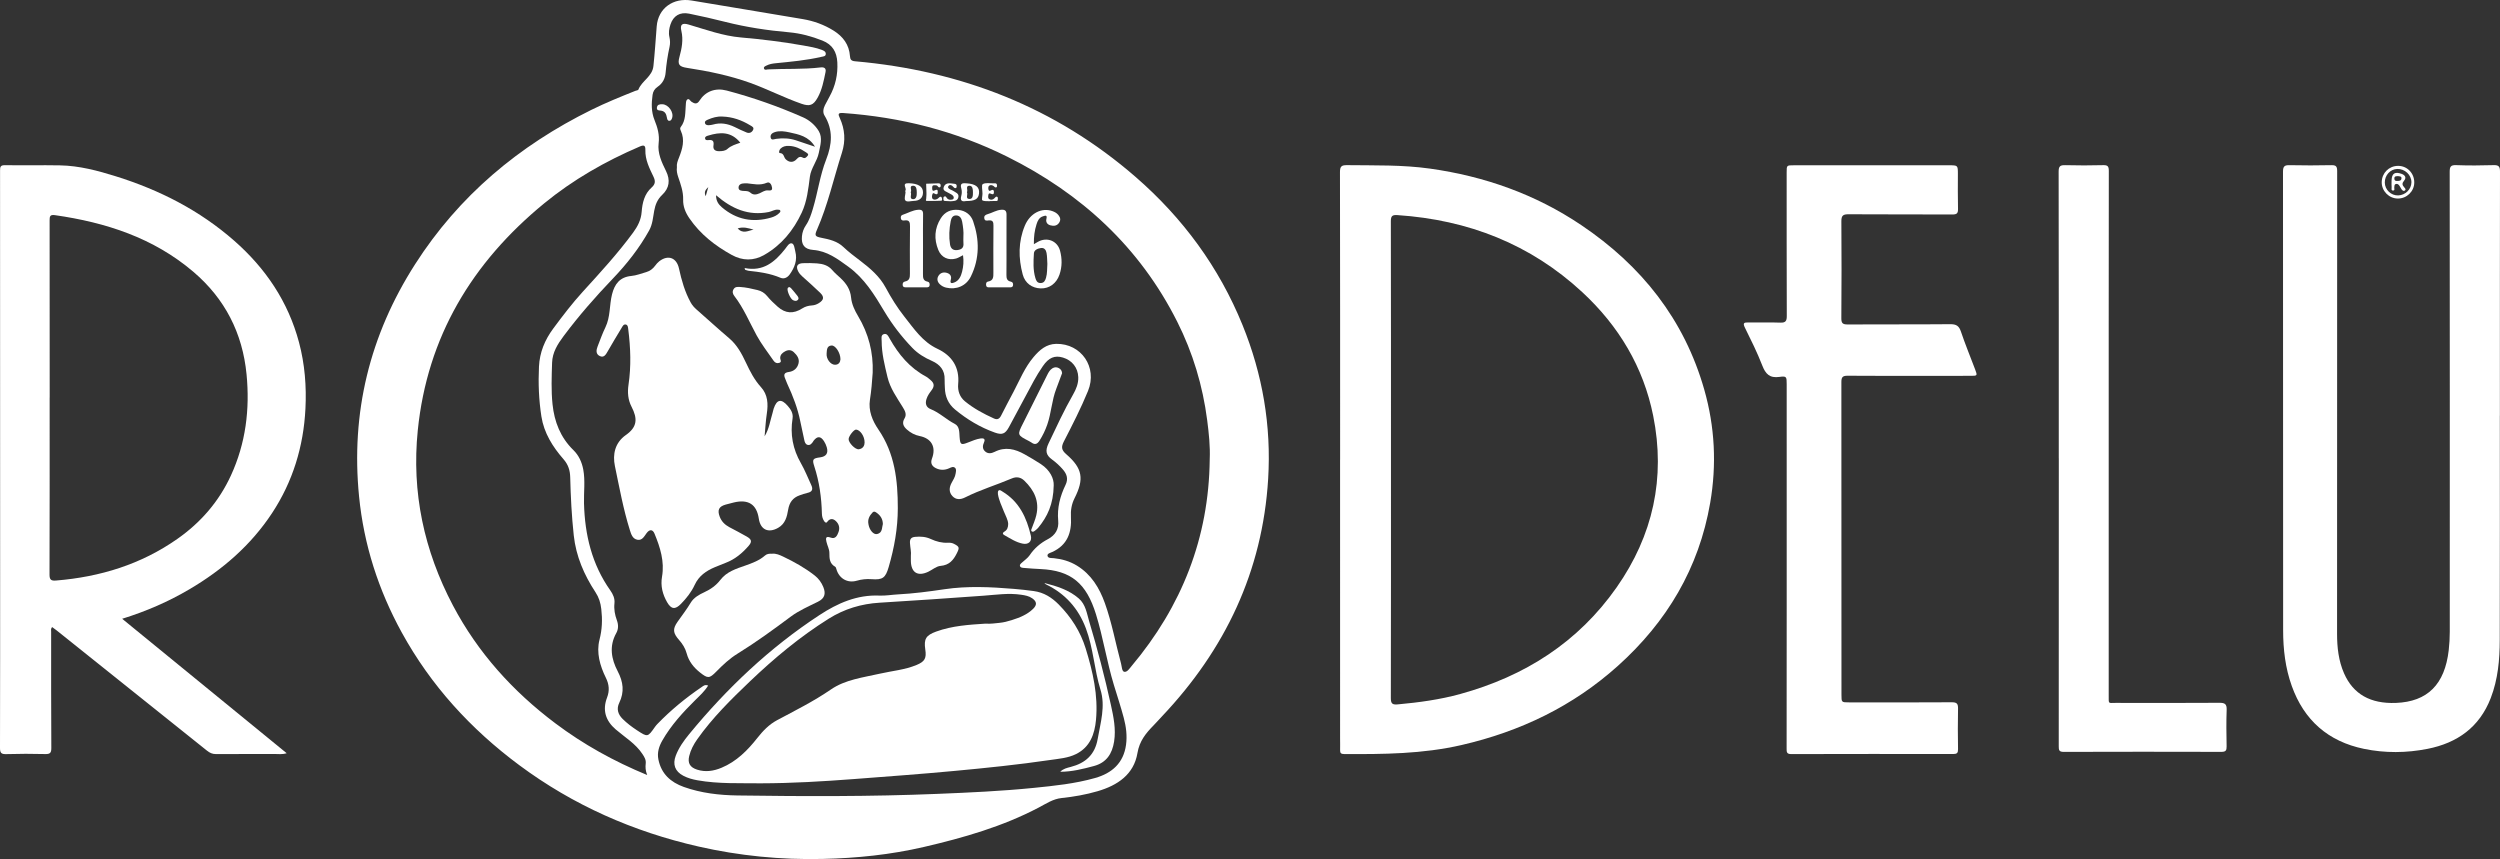<svg width="259" height="89" viewBox="0 0 259 89" fill="none" xmlns="http://www.w3.org/2000/svg">
<rect x="0" y="0" width="259" height="89" fill="#333333" stroke="none"/>
<path d="M67.048 80.293C66.865 79.83 66.855 79.467 66.896 79.107C66.941 78.717 66.769 78.442 66.558 78.12C65.841 77.03 64.734 76.383 63.781 75.562C62.74 74.665 62.393 73.566 62.893 72.264C63.166 71.554 63.105 70.9 62.77 70.222C62.153 68.975 61.766 67.604 62.108 66.274C62.388 65.187 62.417 64.186 62.294 63.101C62.219 62.444 62.049 61.899 61.692 61.355C60.51 59.559 59.675 57.625 59.441 55.465C59.224 53.465 59.124 51.457 59.074 49.447C59.056 48.729 58.872 48.138 58.379 47.574C57.258 46.291 56.354 44.854 56.088 43.141C55.824 41.437 55.755 39.715 55.837 37.985C55.909 36.494 56.445 35.213 57.326 34.024C58.295 32.716 59.283 31.421 60.378 30.22C62.186 28.237 63.999 26.263 65.59 24.098C66.062 23.455 66.412 22.785 66.475 21.96C66.547 21.018 66.759 20.086 67.513 19.421C67.91 19.07 67.908 18.744 67.701 18.31C67.281 17.431 66.831 16.553 66.86 15.54C66.874 15.065 66.716 14.992 66.283 15.178C62.717 16.707 59.374 18.612 56.375 21.071C48.909 27.195 44.263 34.892 43.281 44.592C42.632 51 43.926 57.039 46.922 62.72C49.501 67.61 53.122 71.619 57.538 74.938C60.435 77.115 63.574 78.861 67.048 80.293ZM125.327 47.609C125.388 46.24 125.238 44.884 125.065 43.538C124.605 39.965 123.581 36.546 121.958 33.323C118.072 25.602 112.033 20.054 104.339 16.226C98.995 13.567 93.308 12.132 87.353 11.709C86.771 11.668 86.836 11.86 87.005 12.232C87.535 13.396 87.617 14.592 87.225 15.812C86.366 18.484 85.768 21.239 84.629 23.822C84.374 24.401 84.449 24.506 85.067 24.629C85.901 24.794 86.731 24.976 87.373 25.587C87.93 26.118 88.545 26.576 89.156 27.041C90.167 27.813 91.129 28.636 91.745 29.777C92.318 30.84 92.95 31.869 93.701 32.813C94.693 34.061 95.574 35.413 97.116 36.134C98.633 36.844 99.424 38.059 99.267 39.776C99.201 40.504 99.435 41.137 99.97 41.577C100.874 42.32 101.91 42.875 102.979 43.357C103.327 43.514 103.545 43.393 103.714 43.057C104.134 42.22 104.578 41.395 105.014 40.565C105.653 39.347 106.173 38.06 107.075 36.994C107.694 36.263 108.385 35.64 109.43 35.623C112.016 35.584 113.725 38.041 112.719 40.502C111.989 42.286 111.104 44.01 110.221 45.727C109.922 46.31 109.961 46.62 110.468 47.061C112.161 48.529 112.332 49.621 111.323 51.618C111.016 52.227 110.909 52.875 110.949 53.563C111.042 55.156 110.59 56.471 109.004 57.19C108.818 57.275 108.461 57.347 108.527 57.602C108.592 57.853 108.941 57.804 109.178 57.828C110.031 57.916 110.833 58.149 111.568 58.598C113.056 59.507 113.9 60.912 114.464 62.482C115.194 64.517 115.574 66.653 116.139 68.737C116.222 69.043 116.226 69.542 116.462 69.596C116.765 69.667 117.017 69.259 117.233 69.002C122.436 62.809 125.237 55.715 125.327 47.609ZM73.364 71.025C72.99 71.629 72.491 72.074 72.02 72.54C70.737 73.811 69.522 75.136 68.62 76.712C68.271 77.322 68.064 77.965 68.211 78.687C68.513 80.171 69.474 81.04 70.85 81.53C72.646 82.169 74.523 82.382 76.407 82.41C83.297 82.509 90.186 82.529 97.074 82.247C100.42 82.111 103.763 81.961 107.095 81.625C109.237 81.409 111.384 81.19 113.462 80.598C115.203 80.102 116.399 79.051 116.657 77.165C116.787 76.22 116.664 75.286 116.424 74.378C116.121 73.234 115.747 72.108 115.402 70.975C114.666 68.558 114.288 66.048 113.543 63.64C112.549 60.429 110.98 59.102 107.793 58.954C107.217 58.928 106.641 58.887 106.066 58.836C105.923 58.823 105.731 58.819 105.674 58.653C105.614 58.48 105.773 58.382 105.883 58.278C106.149 58.029 106.472 57.819 106.67 57.526C107.155 56.804 107.795 56.257 108.546 55.865C109.353 55.444 109.71 54.794 109.63 53.947C109.505 52.621 109.825 51.402 110.391 50.233C110.688 49.618 110.532 49.127 110.127 48.654C109.789 48.258 109.408 47.908 108.987 47.603C108.369 47.156 108.262 46.71 108.629 45.938C109.44 44.23 110.235 42.511 111.175 40.865C111.49 40.313 111.732 39.73 111.709 39.073C111.674 38.097 111.073 37.328 110.123 37.044C109.271 36.789 108.647 37.043 108.036 37.938C107.702 38.427 107.387 38.932 107.104 39.452C106.235 41.047 105.395 42.657 104.525 44.252C104.136 44.966 103.808 45.08 103.058 44.812C101.543 44.269 100.186 43.454 98.949 42.432C98.235 41.841 97.91 41.081 97.888 40.173C97.882 39.886 97.854 39.599 97.863 39.313C97.895 38.358 97.375 37.757 96.563 37.398C95.799 37.061 95.111 36.655 94.523 36.045C93.413 34.893 92.439 33.632 91.626 32.271C90.591 30.539 89.558 28.84 87.878 27.623C86.767 26.818 85.688 26.004 84.246 25.893C83.352 25.824 82.995 25.366 83.082 24.471C83.121 24.066 83.252 23.691 83.485 23.349C83.845 22.821 84.036 22.221 84.218 21.615C84.725 19.932 84.947 18.171 85.591 16.528C86.203 14.969 86.334 13.46 85.414 11.96C85.225 11.651 85.289 11.248 85.462 10.905C85.616 10.597 85.781 10.295 85.947 9.993C86.552 8.892 86.813 7.715 86.747 6.462C86.691 5.393 86.253 4.62 85.198 4.203C84.081 3.762 82.937 3.451 81.746 3.346C79.521 3.152 77.322 2.819 75.154 2.272C73.907 1.957 72.653 1.668 71.392 1.414C70.439 1.223 69.76 1.631 69.459 2.538C69.321 2.954 69.248 3.395 69.352 3.841C69.431 4.182 69.439 4.524 69.363 4.866C69.168 5.746 69.037 6.634 68.958 7.532C68.906 8.132 68.648 8.643 68.141 8.983C67.825 9.195 67.655 9.476 67.606 9.826C67.483 10.707 67.464 11.584 67.806 12.431C68.118 13.202 68.344 13.971 68.236 14.833C68.105 15.883 68.557 16.817 69.005 17.732C69.455 18.652 69.35 19.485 68.603 20.188C68.112 20.649 67.893 21.198 67.775 21.839C67.648 22.527 67.611 23.23 67.251 23.877C66.23 25.715 64.934 27.355 63.495 28.86C61.678 30.76 59.952 32.726 58.384 34.829C57.772 35.649 57.23 36.503 57.196 37.576C57.151 39.013 57.093 40.454 57.242 41.883C57.431 43.691 58.059 45.32 59.406 46.632C59.962 47.174 60.285 47.883 60.427 48.652C60.641 49.809 60.473 50.979 60.503 52.143C60.588 55.412 61.315 58.459 63.23 61.169C63.509 61.564 63.712 62.003 63.657 62.508C63.591 63.114 63.703 63.702 63.907 64.257C64.082 64.731 64.073 65.182 63.846 65.588C63.087 66.945 63.334 68.285 63.993 69.54C64.573 70.648 64.704 71.68 64.154 72.815C63.857 73.428 64.007 73.987 64.506 74.482C64.959 74.93 65.457 75.307 65.987 75.654C67.099 76.382 67.095 76.385 67.856 75.306C67.933 75.197 68.02 75.093 68.113 74.997C69.506 73.561 71.044 72.296 72.7 71.174C72.862 71.064 73.031 70.892 73.364 71.025ZM85.2 88.986C80.87 89.084 76.589 88.662 72.372 87.702C65.603 86.162 59.375 83.414 53.796 79.27C48.771 75.538 44.638 71.017 41.621 65.524C39.204 61.125 37.696 56.437 37.2 51.443C36.336 42.756 38.294 34.737 43.003 27.377C47.541 20.283 53.757 15.088 61.283 11.373C62.764 10.642 64.292 10.024 65.824 9.411C65.93 9.368 66.109 9.357 66.136 9.286C66.489 8.367 67.58 7.945 67.695 6.84C67.838 5.474 67.928 4.106 68.034 2.739C68.18 0.831 69.769 -0.263 71.649 0.054C75.495 0.704 79.346 1.326 83.191 1.983C84.314 2.175 85.379 2.56 86.353 3.168C87.34 3.783 87.971 4.625 88.056 5.809C88.081 6.16 88.175 6.313 88.588 6.349C99.545 7.313 109.34 11.105 117.672 18.351C122.55 22.593 126.289 27.681 128.725 33.673C130.802 38.785 131.717 44.103 131.381 49.617C130.797 59.186 126.928 67.303 120.37 74.228C120.08 74.534 119.803 74.852 119.507 75.153C118.709 75.968 118.05 76.763 117.839 78.019C117.467 80.235 115.78 81.365 113.718 81.968C112.499 82.324 111.248 82.544 109.985 82.676C109.086 82.771 108.365 83.267 107.61 83.663C103.856 85.636 99.824 86.789 95.721 87.744C92.26 88.549 88.747 88.911 85.2 88.986Z" fill="white"/>
<path d="M144.104 47.623C144.104 55.859 144.111 64.095 144.091 72.331C144.089 72.921 144.278 73.023 144.813 72.974C146.998 72.775 149.164 72.483 151.286 71.898C157.96 70.061 163.495 66.545 167.484 60.851C171.249 55.478 172.566 49.521 171.271 43.076C170.256 38.023 167.705 33.775 163.941 30.283C158.555 25.285 152.087 22.775 144.779 22.285C144.25 22.249 144.091 22.366 144.092 22.916C144.11 31.152 144.105 39.388 144.104 47.623ZM138.836 47.603C138.836 37.677 138.841 27.752 138.821 17.827C138.82 17.233 138.987 17.102 139.561 17.109C142.428 17.145 145.296 17.067 148.149 17.468C153.809 18.265 159.067 20.125 163.813 23.317C170.06 27.519 174.493 33.092 176.566 40.379C177.661 44.226 177.857 48.141 177.176 52.093C176.011 58.862 172.686 64.428 167.608 68.989C162.958 73.165 157.502 75.785 151.411 77.187C147.392 78.112 143.324 78.144 139.242 78.119C138.942 78.117 138.825 78.019 138.835 77.722C138.847 77.32 138.833 76.918 138.833 76.516C138.832 66.878 138.832 57.24 138.832 47.603H138.836Z" fill="white"/>
<path d="M5.148 41.179H5.143C5.143 47.29 5.151 53.401 5.13 59.513C5.128 60.061 5.285 60.186 5.807 60.143C10.377 59.771 14.623 58.468 18.396 55.815C20.814 54.116 22.688 51.948 23.924 49.259C25.46 45.921 25.895 42.411 25.543 38.782C25.128 34.511 23.307 30.948 20.033 28.159C15.907 24.643 10.973 23.045 5.694 22.29C5.167 22.215 5.14 22.428 5.14 22.846C5.151 28.957 5.148 35.068 5.148 41.179ZM12.656 64.105C18.381 68.784 24.016 73.388 29.701 78.034C29.235 78.18 28.831 78.111 28.438 78.113C26.417 78.124 24.395 78.108 22.374 78.123C21.997 78.126 21.721 77.991 21.44 77.766C16.248 73.607 11.053 69.455 5.857 65.302C5.712 65.186 5.558 65.08 5.404 64.966C5.238 65.136 5.299 65.314 5.299 65.475C5.299 69.478 5.292 73.483 5.317 77.487C5.32 77.992 5.191 78.134 4.681 78.12C3.334 78.085 1.985 78.086 0.639 78.127C0.119 78.142 -0.001 77.986 1.17721e-05 77.486C0.018 71.183 0.014 64.88 0.014 58.577C0.014 44.937 0.014 31.296 0.006 17.656C0.005 17.287 0.056 17.109 0.498 17.114C2.404 17.139 4.311 17.098 6.216 17.132C8.214 17.168 10.129 17.68 12.021 18.272C16.542 19.686 20.685 21.799 24.258 24.934C27.52 27.795 29.854 31.254 30.978 35.47C31.58 37.728 31.761 40.029 31.643 42.357C31.444 46.259 30.339 49.887 28.184 53.16C25.994 56.484 23.054 59.029 19.634 61.044C17.462 62.323 15.166 63.326 12.656 64.105Z" fill="white"/>
<path d="M258.982 43.066C258.982 50.807 258.993 58.547 258.974 66.288C258.97 68.339 258.793 70.374 258.04 72.322C256.875 75.334 254.59 76.967 251.5 77.58C249.308 78.014 247.091 78.034 244.904 77.581C241.198 76.814 238.699 74.619 237.427 71.065C236.761 69.205 236.533 67.268 236.533 65.307C236.526 49.462 236.533 33.617 236.519 17.772C236.519 17.23 236.682 17.101 237.199 17.112C238.642 17.144 240.087 17.142 241.531 17.111C242.018 17.101 242.13 17.249 242.13 17.725C242.117 33.704 242.12 49.683 242.12 65.662C242.12 67.072 242.274 68.462 242.845 69.761C243.796 71.924 245.586 72.923 248.211 72.823C251.489 72.697 253.282 70.914 253.689 67.351C253.76 66.725 253.795 66.091 253.796 65.46C253.801 49.577 253.803 33.694 253.788 17.811C253.788 17.279 253.882 17.085 254.465 17.108C255.753 17.157 257.046 17.148 258.334 17.108C258.87 17.092 259.001 17.255 259 17.776C258.983 25.056 258.988 32.337 258.988 39.618C258.987 40.767 258.988 41.917 258.988 43.066H258.982Z" fill="white"/>
<path d="M185.102 58.582C185.101 52.318 185.102 46.054 185.101 39.789C185.101 39.032 185.086 38.944 184.353 39.048C183.333 39.193 182.909 38.74 182.567 37.855C182.051 36.521 181.407 35.233 180.773 33.946C180.525 33.444 180.698 33.398 181.146 33.406C182.243 33.425 183.342 33.38 184.438 33.425C184.992 33.448 185.112 33.248 185.111 32.74C185.095 27.779 185.1 22.817 185.098 17.855C185.098 17.124 185.096 17.123 185.851 17.123C191.203 17.123 196.555 17.123 201.907 17.123C202.835 17.123 202.836 17.123 202.837 18.022C202.838 19.229 202.818 20.437 202.85 21.643C202.862 22.1 202.719 22.222 202.268 22.22C198.687 22.203 195.106 22.223 191.525 22.198C190.958 22.194 190.761 22.317 190.766 22.92C190.793 26.272 190.787 29.624 190.763 32.977C190.76 33.489 190.914 33.617 191.416 33.614C194.958 33.593 198.501 33.619 202.043 33.586C202.664 33.58 202.952 33.758 203.151 34.349C203.596 35.669 204.128 36.961 204.621 38.265C204.873 38.934 204.869 38.936 204.123 38.936C202.602 38.937 201.081 38.937 199.56 38.937C196.846 38.938 194.131 38.95 191.417 38.926C190.905 38.921 190.767 39.07 190.767 39.571C190.78 50.375 190.776 61.18 190.776 71.984C190.776 72.766 190.781 72.766 191.569 72.766C195.112 72.767 198.654 72.783 202.196 72.755C202.751 72.75 202.863 72.923 202.852 73.429C202.822 74.826 202.83 76.225 202.852 77.624C202.858 78 202.743 78.117 202.366 78.117C196.764 78.108 191.161 78.107 185.559 78.123C185.081 78.124 185.094 77.878 185.094 77.548C185.1 72.452 185.1 67.356 185.102 62.261C185.102 61.034 185.102 59.808 185.102 58.582Z" fill="white"/>
<path d="M213.289 47.483C213.289 37.578 213.293 27.674 213.275 17.77C213.274 17.226 213.437 17.098 213.951 17.111C215.259 17.143 216.569 17.147 217.877 17.11C218.366 17.096 218.474 17.235 218.473 17.709C218.459 28.456 218.462 39.203 218.462 49.95C218.462 57.325 218.461 64.7 218.462 72.076C218.463 72.967 218.399 72.819 219.185 72.82C222.766 72.826 226.346 72.834 229.927 72.81C230.494 72.807 230.704 72.936 230.682 73.538C230.635 74.8 230.653 76.066 230.677 77.33C230.685 77.744 230.587 77.894 230.137 77.893C224.689 77.878 219.24 77.877 213.792 77.895C213.304 77.897 213.286 77.688 213.286 77.31C213.295 67.367 213.293 57.425 213.293 47.483H213.289Z" fill="white"/>
<path d="M247.066 18.924C247.079 19.663 247.714 20.268 248.453 20.245C249.2 20.221 249.817 19.609 249.824 18.885C249.831 18.127 249.141 17.478 248.354 17.503C247.628 17.526 247.053 18.161 247.066 18.924ZM250.118 18.916C250.11 19.833 249.339 20.579 248.408 20.569C247.487 20.56 246.73 19.783 246.747 18.864C246.765 17.918 247.494 17.191 248.433 17.184C249.384 17.177 250.126 17.94 250.118 18.916Z" fill="white"/>
<path d="M102.087 64.609C102.644 64.646 103.081 64.572 103.522 64.53C103.968 64.488 104.396 64.378 104.814 64.245C105.621 63.988 106.414 63.683 107.034 63.073C107.452 62.661 107.418 62.324 106.943 61.987C106.603 61.747 106.203 61.676 105.803 61.616C104.494 61.419 103.196 61.62 101.892 61.715C98.305 61.977 94.716 62.22 91.126 62.44C89.225 62.556 87.481 63.08 85.861 64.094C82.886 65.957 80.214 68.186 77.685 70.599C75.728 72.466 73.806 74.365 72.238 76.583C71.86 77.118 71.553 77.692 71.4 78.333C71.225 79.068 71.49 79.498 72.214 79.733C73.087 80.017 73.935 79.879 74.747 79.541C76.3 78.895 77.447 77.74 78.463 76.45C79.038 75.72 79.67 75.059 80.496 74.617C82.386 73.606 84.301 72.656 86.08 71.431C87.566 70.408 89.406 70.19 91.146 69.794C92.416 69.504 93.733 69.398 94.95 68.894C95.816 68.535 95.996 68.193 95.86 67.289C95.697 66.196 95.928 65.818 96.981 65.433C98.667 64.818 100.433 64.72 102.087 64.609ZM78.829 81.152C76.638 81.122 74.44 81.225 72.266 80.839C71.752 80.748 71.251 80.612 70.79 80.368C69.933 79.918 69.666 79.196 70.006 78.296C70.322 77.461 70.838 76.739 71.396 76.06C75.299 71.312 79.719 67.118 84.881 63.733C86.772 62.492 88.782 61.6 91.127 61.703C91.757 61.73 92.392 61.612 93.026 61.579C94.641 61.495 96.238 61.283 97.837 61.046C100.23 60.69 102.636 60.809 105.038 61.008C105.727 61.065 106.413 61.14 107.1 61.234C108.155 61.379 108.97 61.903 109.689 62.631C110.975 63.934 111.936 65.428 112.478 67.187C113.221 69.597 113.781 72.034 113.545 74.577C113.408 76.06 112.928 77.403 111.473 78.124C110.639 78.538 109.696 78.603 108.787 78.737C105.494 79.222 102.182 79.56 98.869 79.869C95.403 80.192 91.929 80.446 88.457 80.711C85.253 80.955 82.045 81.146 78.829 81.152Z" fill="white"/>
<path d="M79.213 45.201C79.683 44.436 79.791 43.578 80.041 42.762C80.086 42.616 80.109 42.463 80.158 42.319C80.485 41.367 80.941 41.278 81.611 42.052C81.927 42.417 82.193 42.822 82.11 43.347C81.849 44.995 82.135 46.529 82.973 47.985C83.392 48.712 83.697 49.504 84.052 50.266C84.25 50.691 84.145 50.957 83.661 51.061C83.381 51.121 83.109 51.222 82.838 51.317C82.133 51.563 81.777 52.063 81.654 52.798C81.531 53.533 81.357 54.265 80.612 54.686C79.597 55.26 78.783 54.88 78.613 53.733C78.392 52.248 77.525 51.69 76.009 52.06C75.729 52.128 75.448 52.197 75.172 52.277C74.475 52.478 74.3 52.833 74.561 53.526C74.744 54.014 75.09 54.362 75.547 54.607C76.156 54.932 76.77 55.247 77.368 55.591C77.875 55.882 77.927 56.122 77.561 56.546C76.903 57.308 76.144 57.944 75.183 58.308C74.807 58.451 74.434 58.603 74.062 58.759C73.156 59.14 72.399 59.659 71.964 60.606C71.629 61.335 71.12 61.975 70.555 62.555C69.955 63.172 69.542 63.137 69.11 62.385C68.644 61.573 68.419 60.702 68.586 59.743C68.861 58.173 68.396 56.711 67.808 55.287C67.617 54.825 67.292 54.824 66.99 55.23C66.74 55.565 66.535 56.015 66.032 55.918C65.537 55.824 65.391 55.358 65.257 54.931C64.573 52.755 64.17 50.511 63.705 48.286C63.451 47.071 63.708 45.863 64.845 45.064C66.03 44.233 66.069 43.373 65.426 42.133C65.063 41.432 64.993 40.669 65.115 39.848C65.397 37.947 65.329 36.032 65.088 34.126C65.065 33.944 65.064 33.692 64.86 33.628C64.601 33.547 64.491 33.819 64.393 33.977C63.9 34.773 63.433 35.586 62.961 36.395C62.773 36.717 62.575 37.102 62.13 36.884C61.7 36.673 61.769 36.253 61.918 35.875C62.176 35.216 62.411 34.546 62.72 33.912C63.249 32.827 63.123 31.625 63.405 30.499C63.668 29.446 64.197 28.705 65.398 28.59C65.926 28.54 66.44 28.337 66.957 28.188C67.336 28.078 67.635 27.85 67.871 27.53C67.995 27.362 68.135 27.195 68.299 27.068C69.22 26.358 70.102 26.7 70.344 27.822C70.607 29.037 70.948 30.231 71.553 31.332C71.711 31.62 71.922 31.859 72.173 32.078C73.301 33.06 74.4 34.077 75.542 35.043C76.361 35.737 76.84 36.635 77.282 37.575C77.705 38.476 78.154 39.356 78.839 40.109C79.554 40.895 79.593 41.859 79.44 42.866C79.323 43.638 79.286 44.422 79.213 45.201Z" fill="white"/>
<path d="M87.071 37.225C87.073 36.557 86.555 35.764 86.144 35.794C85.637 35.83 85.669 36.29 85.638 36.618C85.583 37.188 86.052 37.79 86.501 37.789C86.912 37.788 87.046 37.511 87.071 37.225ZM89.572 45.841C89.577 45.178 89.104 44.535 88.69 44.505C88.47 44.489 87.933 45.169 87.917 45.483C87.899 45.861 88.604 46.597 88.976 46.544C89.442 46.477 89.572 46.125 89.572 45.841ZM91.465 54.285C91.454 53.74 91.189 53.368 90.769 53.086C90.651 53.006 90.524 52.96 90.406 53.081C90.072 53.426 89.865 53.818 89.975 54.318C89.98 54.337 89.981 54.356 89.984 54.375C90.103 54.954 90.51 55.413 90.878 55.325C91.441 55.191 91.35 54.666 91.465 54.285ZM90.411 38.61C90.347 39.545 90.274 40.476 90.127 41.405C89.947 42.545 90.386 43.599 90.998 44.489C92.704 46.977 93.015 49.76 93.013 52.649C93.012 54.736 92.647 56.759 92.065 58.752C91.738 59.872 91.447 60.089 90.294 60.003C89.766 59.964 89.266 60.016 88.759 60.163C87.795 60.442 86.924 59.931 86.65 58.96C86.625 58.872 86.592 58.753 86.525 58.715C85.945 58.389 85.923 57.873 85.925 57.286C85.927 56.902 85.708 56.52 85.62 56.13C85.544 55.797 85.513 55.495 86.053 55.694C86.553 55.879 86.736 55.489 86.872 55.116C87.034 54.673 86.909 54.264 86.576 53.965C86.283 53.702 85.962 53.698 85.693 54.075C85.587 54.225 85.452 54.097 85.375 53.979C85.225 53.749 85.156 53.495 85.149 53.219C85.109 51.547 84.882 49.908 84.36 48.309C84.121 47.58 84.217 47.482 84.966 47.382C85.598 47.297 85.834 46.949 85.652 46.334C85.587 46.117 85.493 45.901 85.37 45.711C85.022 45.173 84.682 45.162 84.291 45.656C84.255 45.701 84.236 45.757 84.201 45.803C84.07 45.972 83.929 46.149 83.683 46.092C83.442 46.035 83.376 45.814 83.33 45.612C83.181 44.959 83.041 44.304 82.91 43.648C82.637 42.29 82.144 41.009 81.559 39.759C81.478 39.586 81.423 39.401 81.346 39.227C81.17 38.829 81.224 38.602 81.725 38.537C82.24 38.471 82.61 38.151 82.73 37.636C82.843 37.154 82.564 36.792 82.237 36.484C81.971 36.234 81.654 36.224 81.332 36.401C81.05 36.557 80.822 36.751 80.828 37.106C80.831 37.276 81.027 37.489 80.737 37.59C80.49 37.675 80.288 37.582 80.141 37.368C79.545 36.501 78.892 35.67 78.387 34.744C77.637 33.368 77.039 31.909 76.07 30.655C75.911 30.449 75.845 30.21 75.999 29.959C76.157 29.7 76.398 29.716 76.658 29.73C77.276 29.763 77.876 29.905 78.472 30.049C78.864 30.144 79.202 30.338 79.475 30.673C79.799 31.071 80.179 31.43 80.565 31.772C81.374 32.492 82.199 32.537 83.122 31.947C83.42 31.756 83.754 31.666 84.102 31.644C84.36 31.628 84.59 31.551 84.808 31.419C85.355 31.087 85.418 30.767 84.966 30.33C84.361 29.745 83.73 29.186 83.103 28.623C82.944 28.48 82.806 28.325 82.706 28.137C82.419 27.6 82.588 27.285 83.198 27.265C83.678 27.249 84.162 27.25 84.64 27.287C85.242 27.333 85.802 27.486 86.224 27.982C86.482 28.287 86.797 28.543 87.089 28.819C87.674 29.372 88.094 29.981 88.174 30.836C88.238 31.515 88.548 32.165 88.901 32.756C89.983 34.565 90.487 36.511 90.411 38.61Z" fill="white"/>
<path d="M73.112 20.327C73.206 19.995 73.276 19.746 73.38 19.38C73.05 19.687 72.93 19.923 73.112 20.327ZM78.07 23.791C77.544 23.643 77.027 23.464 76.425 23.663C76.978 24.282 77.54 23.883 78.07 23.791ZM77.419 18.995C77.247 18.995 77.19 18.994 77.132 18.995C76.814 18.996 76.512 19.105 76.513 19.446C76.515 19.758 76.85 19.774 77.091 19.783C77.326 19.792 77.552 19.789 77.736 19.956C78.04 20.232 78.359 20.17 78.697 20.024C78.974 19.905 79.224 19.7 79.551 19.725C79.769 19.742 80.025 19.776 79.986 19.453C79.951 19.16 79.763 18.795 79.452 18.931C78.724 19.25 78.021 19.049 77.419 18.995ZM84.433 15.2C83.773 14.11 82.754 13.926 81.778 13.712C81.303 13.608 80.794 13.529 80.298 13.677C80.017 13.76 79.784 13.936 79.838 14.236C79.9 14.58 80.195 14.415 80.404 14.386C81.097 14.293 81.78 14.317 82.448 14.534C83.062 14.734 83.673 14.945 84.433 15.2ZM81.732 15.117C81.364 15.097 81.077 15.18 80.846 15.414C80.712 15.551 80.664 15.851 80.78 15.855C81.232 15.869 81.188 16.281 81.388 16.486C81.743 16.85 82.194 16.87 82.534 16.486C82.732 16.263 82.907 16.183 83.175 16.334C83.423 16.474 83.595 16.23 83.685 16.119C83.821 15.951 83.585 15.839 83.447 15.746C82.914 15.388 82.344 15.129 81.732 15.117ZM74.845 12.075C74.309 12.04 73.813 12.187 73.334 12.394C73.184 12.46 72.982 12.547 73.039 12.76C73.091 12.957 73.287 12.98 73.466 12.968C73.6 12.958 73.736 12.942 73.864 12.905C74.646 12.679 75.384 12.809 76.102 13.155C76.516 13.354 76.929 13.56 77.356 13.729C77.61 13.829 77.855 13.748 77.999 13.5C78.177 13.193 77.898 13.092 77.719 12.982C76.837 12.445 75.888 12.108 74.845 12.075ZM76.697 14.787C75.748 13.598 74.581 13.673 73.358 14.05C73.219 14.093 73.027 14.146 73.046 14.337C73.066 14.549 73.285 14.527 73.414 14.512C73.874 14.46 73.976 14.661 73.915 15.075C73.853 15.489 74.085 15.663 74.491 15.664C74.808 15.665 75.138 15.634 75.363 15.43C75.749 15.081 76.223 14.951 76.697 14.787ZM74.184 20.226C74.176 20.825 74.446 21.182 74.775 21.465C76.276 22.756 77.996 23.093 79.89 22.541C80.199 22.451 80.502 22.308 80.736 22.068C80.8 22.003 80.883 21.928 80.836 21.82C80.789 21.711 80.68 21.734 80.588 21.725C80.246 21.692 79.966 21.9 79.645 21.965C77.545 22.386 75.816 21.632 74.184 20.226ZM70.127 17.343C70.083 16.966 70.213 16.659 70.342 16.331C70.694 15.435 70.975 14.517 70.538 13.559C70.48 13.432 70.426 13.286 70.513 13.175C71.07 12.471 70.978 11.626 71.052 10.816C71.069 10.624 71.062 10.385 71.225 10.294C71.409 10.193 71.501 10.45 71.636 10.54C71.949 10.749 72.212 10.827 72.458 10.44C73.08 9.463 74.108 9.069 75.29 9.382C78.005 10.1 80.648 11.031 83.213 12.163C83.856 12.447 84.462 12.971 84.828 13.589C85.24 14.287 84.976 15.079 84.829 15.833C84.657 16.707 84.023 17.41 83.906 18.294C83.739 19.565 83.612 20.844 83.062 22.024C82.201 23.87 80.954 25.398 79.165 26.416C78.073 27.039 76.93 27.029 75.809 26.411C74.072 25.453 72.543 24.258 71.414 22.607C71.017 22.026 70.754 21.396 70.774 20.677C70.798 19.855 70.522 19.101 70.263 18.34C70.153 18.014 70.079 17.673 70.127 17.343Z" fill="white"/>
<path d="M80.002 57.364C80.395 57.325 80.776 57.493 81.133 57.663C82.277 58.207 83.381 58.827 84.385 59.607C84.806 59.934 85.107 60.344 85.302 60.834C85.582 61.541 85.417 62.001 84.737 62.34C83.775 62.819 82.774 63.248 81.917 63.887C80.118 65.228 78.309 66.549 76.397 67.728C75.576 68.234 74.882 68.89 74.21 69.575C73.492 70.307 73.328 70.307 72.527 69.675C71.864 69.152 71.36 68.519 71.138 67.688C70.997 67.16 70.713 66.712 70.354 66.304C69.72 65.584 69.664 65.173 70.196 64.416C70.658 63.76 71.147 63.126 71.563 62.434C71.872 61.919 72.42 61.606 72.96 61.358C73.623 61.055 74.195 60.646 74.63 60.079C75.294 59.214 76.268 58.925 77.228 58.587C77.951 58.331 78.672 58.066 79.262 57.546C79.461 57.37 79.717 57.354 80.002 57.364Z" fill="white"/>
<path d="M109.164 50.284C109.133 52.243 108.507 53.527 107.555 54.68C107.471 54.782 107.363 54.865 107.26 54.95C107.156 55.036 107.023 55.142 106.901 55.06C106.761 54.967 106.865 54.817 106.908 54.697C107.064 54.266 107.248 53.848 107.356 53.398C107.709 51.927 107.138 50.779 106.114 49.791C105.754 49.444 105.315 49.358 104.835 49.562C103.229 50.245 101.548 50.745 99.984 51.533C99.518 51.768 99.038 51.803 98.662 51.388C98.297 50.986 98.33 50.506 98.573 50.047C98.743 49.727 98.953 49.427 99.004 49.055C99.032 48.848 99.113 48.611 98.931 48.458C98.745 48.301 98.532 48.424 98.338 48.511C97.874 48.72 97.405 48.728 96.949 48.498C96.532 48.288 96.377 47.969 96.553 47.505C97.004 46.309 96.501 45.416 95.273 45.173C94.775 45.075 94.334 44.837 93.954 44.499C93.588 44.174 93.418 43.822 93.712 43.342C93.973 42.915 93.737 42.527 93.516 42.167C92.906 41.174 92.218 40.227 91.942 39.062C91.65 37.831 91.339 36.606 91.341 35.333C91.341 35.086 91.24 34.725 91.552 34.62C91.903 34.502 92.04 34.847 92.177 35.091C93.093 36.722 94.252 38.118 95.942 39.017C96.109 39.105 96.248 39.247 96.397 39.367C96.774 39.67 96.837 39.998 96.529 40.404C96.312 40.691 96.095 40.984 95.983 41.342C95.832 41.821 95.949 42.198 96.414 42.384C97.336 42.751 98.037 43.464 98.91 43.912C99.416 44.172 99.377 44.758 99.412 45.247C99.473 46.08 99.545 46.139 100.331 45.825C100.741 45.661 101.148 45.49 101.587 45.423C101.903 45.375 102.107 45.467 101.947 45.824C101.802 46.151 101.759 46.462 102.02 46.73C102.321 47.041 102.7 46.986 103.037 46.815C104.138 46.255 105.156 46.508 106.157 47.072C106.725 47.392 107.286 47.72 107.833 48.079C108.8 48.712 109.196 49.598 109.164 50.284Z" fill="white"/>
<path d="M79.548 7.19C81.371 7.1 83.202 7.202 85.02 6.984C85.359 6.943 85.61 7.052 85.527 7.459C85.338 8.376 85.166 9.301 84.7 10.131C84.261 10.912 83.879 11.044 83.042 10.753C81.228 10.123 79.521 9.234 77.716 8.585C75.598 7.824 73.397 7.373 71.175 7.032C70.358 6.907 70.177 6.685 70.391 5.899C70.633 5.011 70.807 4.131 70.588 3.195C70.432 2.528 70.683 2.35 71.34 2.544C73.125 3.07 74.889 3.716 76.753 3.88C78.938 4.071 81.11 4.335 83.268 4.721C83.891 4.833 84.516 4.935 85.114 5.157C85.342 5.243 85.574 5.342 85.549 5.615C85.528 5.85 85.277 5.846 85.096 5.889C83.539 6.252 81.949 6.391 80.363 6.551C80.032 6.584 79.718 6.636 79.422 6.785C79.287 6.852 79.096 6.912 79.149 7.095C79.203 7.282 79.401 7.217 79.548 7.19Z" fill="white"/>
<path d="M109.841 79.956C110.147 79.639 110.545 79.552 110.926 79.454C112.462 79.056 113.437 78.181 113.721 76.552C114.015 74.856 114.542 73.171 114.01 71.452C113.365 69.367 113.272 67.158 112.499 65.102C111.722 63.035 110.366 61.513 108.376 60.547C108.31 60.515 108.248 60.475 108.203 60.401C109.485 60.726 110.739 61.113 111.762 62C112.477 62.62 112.59 63.537 112.838 64.367C113.693 67.224 114.449 70.108 115.088 73.021C115.363 74.275 115.626 75.528 115.421 76.827C115.222 78.086 114.634 79.009 113.334 79.359C112.19 79.668 111.041 79.954 109.841 79.956Z" fill="white"/>
<path d="M110.032 38.666C109.832 39.202 109.639 39.741 109.431 40.274C108.963 41.475 108.918 42.78 108.495 43.993C108.292 44.576 108.03 45.119 107.701 45.639C107.48 45.987 107.236 46.123 106.867 45.851C106.791 45.795 106.706 45.749 106.621 45.705C105.368 45.062 105.375 45.066 105.997 43.836C106.833 42.182 107.658 40.522 108.484 38.863C108.622 38.586 108.763 38.316 109.04 38.15C109.255 38.021 109.481 38.02 109.697 38.137C109.896 38.244 110.016 38.41 110.032 38.666Z" fill="white"/>
<path d="M94.366 57.598C94.42 57.193 94.298 56.724 94.272 56.248C94.252 55.863 94.376 55.658 94.811 55.618C95.381 55.564 95.918 55.604 96.437 55.845C97.001 56.107 97.588 56.261 98.217 56.228C98.428 56.217 98.631 56.239 98.829 56.341C99.4 56.635 99.417 56.737 99.136 57.303C98.778 58.022 98.348 58.55 97.439 58.627C96.998 58.664 96.589 59.036 96.157 59.239C95.076 59.746 94.394 59.322 94.366 58.132C94.363 57.979 94.366 57.827 94.366 57.598Z" fill="white"/>
<path d="M104.449 54.276C104.428 53.842 104.173 53.426 104 52.984C103.77 52.399 103.489 51.83 103.386 51.203C103.366 51.08 103.371 50.892 103.446 50.825C103.579 50.706 103.726 50.848 103.853 50.924C105.591 51.968 106.366 53.633 106.796 55.501C106.932 56.088 106.553 56.438 105.963 56.323C105.256 56.186 104.661 55.783 104.046 55.437C103.827 55.313 103.875 55.18 104.073 55.063C104.348 54.9 104.444 54.639 104.449 54.276Z" fill="white"/>
<path d="M77.141 27.767C79.072 28.166 80.275 27.135 81.335 25.797C81.529 25.551 81.751 25.133 82.043 25.216C82.285 25.286 82.318 25.754 82.397 26.064C82.626 26.955 82.317 27.722 81.817 28.427C81.596 28.738 81.242 28.942 80.859 28.778C79.801 28.328 78.686 28.172 77.559 28.055C77.433 28.041 77.311 27.982 77.187 27.944C77.172 27.885 77.156 27.826 77.141 27.767Z" fill="white"/>
<path d="M68.618 10.8C69.259 10.816 69.841 11.654 69.622 12.249C69.575 12.376 69.507 12.512 69.355 12.517C69.151 12.524 69.121 12.337 69.095 12.197C69.028 11.839 68.926 11.541 68.496 11.465C68.321 11.434 68.015 11.479 68.055 11.146C68.095 10.817 68.355 10.795 68.618 10.8Z" fill="white"/>
<path d="M81.766 29.736C81.817 29.766 81.897 29.791 81.943 29.845C82.167 30.102 82.389 30.361 82.598 30.631C82.702 30.767 82.802 30.938 82.637 31.09C82.492 31.224 82.31 31.172 82.153 31.095C81.888 30.966 81.529 30.164 81.596 29.892C81.617 29.805 81.667 29.765 81.766 29.736Z" fill="white"/>
<path d="M99.809 24.491C99.844 24.028 99.777 23.496 99.68 22.969C99.619 22.633 99.45 22.328 99.062 22.318C98.682 22.308 98.551 22.611 98.49 22.929C98.338 23.723 98.295 24.521 98.423 25.323C98.492 25.752 98.738 25.96 99.186 25.907C99.611 25.857 99.861 25.668 99.813 25.198C99.792 24.99 99.809 24.778 99.809 24.491ZM99.769 26.439C99.493 26.574 99.284 26.717 99.053 26.783C98.263 27.008 97.534 26.687 97.213 25.906C96.75 24.781 96.806 23.661 97.468 22.614C97.884 21.956 98.507 21.668 99.285 21.745C100.028 21.819 100.587 22.259 100.812 22.904C101.482 24.83 101.497 26.777 100.582 28.641C100.091 29.642 99.058 30.048 98.011 29.797C97.758 29.736 97.544 29.617 97.362 29.444C97.091 29.186 97.042 28.859 97.236 28.559C97.428 28.264 97.744 28.166 98.1 28.271C98.462 28.378 98.601 28.641 98.504 28.979C98.378 29.413 98.64 29.352 98.86 29.267C99.361 29.073 99.553 28.618 99.672 28.151C99.809 27.613 99.859 27.059 99.769 26.439Z" fill="white"/>
<path d="M108.507 27.349C108.482 26.968 108.491 26.581 108.422 26.208C108.37 25.922 108.208 25.643 107.84 25.695C107.506 25.743 107.134 25.897 107.113 26.245C107.06 27.102 107.015 27.97 107.267 28.811C107.345 29.07 107.451 29.322 107.798 29.323C108.171 29.325 108.285 29.057 108.368 28.777C108.506 28.311 108.471 27.828 108.507 27.349ZM107.11 25.297C107.3 25.186 107.412 25.119 107.526 25.054C108.462 24.525 109.542 24.941 109.819 25.969C110.042 26.796 110.044 27.635 109.761 28.456C109.445 29.371 108.713 29.902 107.822 29.879C106.928 29.855 106.197 29.348 105.954 28.441C105.498 26.74 105.485 25.032 106.173 23.38C106.71 22.09 107.921 21.478 109.028 21.871C109.267 21.956 109.486 22.077 109.646 22.274C109.858 22.536 109.923 22.812 109.699 23.111C109.463 23.426 109.143 23.427 108.815 23.341C108.485 23.256 108.329 22.989 108.406 22.685C108.518 22.238 108.281 22.338 108.047 22.411C107.649 22.535 107.496 22.885 107.387 23.227C107.184 23.866 107.093 24.528 107.11 25.297Z" fill="white"/>
<path d="M104.272 25.391C104.272 26.424 104.279 27.456 104.267 28.489C104.264 28.829 104.322 29.098 104.71 29.174C104.926 29.217 104.978 29.364 104.949 29.559C104.918 29.767 104.759 29.768 104.601 29.768C103.909 29.769 103.217 29.769 102.525 29.77C102.37 29.77 102.204 29.784 102.166 29.576C102.132 29.389 102.165 29.204 102.376 29.167C102.928 29.07 102.917 28.675 102.915 28.256C102.91 26.63 102.906 25.005 102.922 23.379C102.926 23.013 102.866 22.792 102.43 22.835C102.264 22.851 102.025 22.926 101.975 22.63C101.929 22.358 102.084 22.253 102.313 22.189C102.79 22.056 103.214 21.77 103.727 21.73C104.122 21.698 104.28 21.842 104.276 22.236C104.265 23.287 104.272 24.339 104.272 25.391Z" fill="white"/>
<path d="M95.624 25.415C95.624 26.409 95.631 27.403 95.62 28.397C95.615 28.766 95.634 29.094 96.09 29.178C96.283 29.214 96.317 29.359 96.312 29.524C96.307 29.733 96.164 29.767 95.996 29.767C95.286 29.767 94.575 29.768 93.864 29.767C93.706 29.767 93.549 29.759 93.52 29.551C93.491 29.352 93.56 29.201 93.764 29.162C94.244 29.07 94.269 28.733 94.267 28.341C94.259 26.716 94.256 25.092 94.277 23.467C94.283 23.035 94.222 22.758 93.698 22.838C93.55 22.861 93.377 22.849 93.335 22.645C93.302 22.482 93.325 22.317 93.498 22.261C94.04 22.084 94.536 21.774 95.127 21.732C95.495 21.705 95.638 21.818 95.631 22.204C95.61 23.274 95.624 24.345 95.624 25.415Z" fill="white"/>
<path d="M94.349 19.909C94.482 20.152 94.18 20.582 94.553 20.631C94.927 20.679 94.989 20.279 94.978 19.958C94.969 19.655 94.966 19.235 94.594 19.241C94.138 19.249 94.511 19.701 94.349 19.909ZM93.799 19.905C93.799 19.848 93.775 19.774 93.803 19.736C93.969 19.51 93.352 18.952 94.16 18.982C95.099 19.017 95.613 19.302 95.622 19.913C95.63 20.473 95.295 20.804 94.671 20.814C94.369 20.818 93.96 20.969 93.792 20.763C93.655 20.594 93.797 20.2 93.816 19.906C93.81 19.906 93.805 19.906 93.799 19.905Z" fill="white"/>
<path d="M100.173 19.908C100.312 20.142 99.977 20.582 100.408 20.613C100.81 20.642 100.797 20.218 100.796 19.918C100.795 19.634 100.772 19.238 100.437 19.242C99.981 19.248 100.313 19.692 100.173 19.908ZM100.067 20.829C99.671 20.913 99.441 20.805 99.594 20.267C99.659 20.039 99.659 19.76 99.592 19.532C99.417 18.932 99.772 18.966 100.166 18.994C101.097 19.062 101.5 19.39 101.428 20.036C101.364 20.617 101.021 20.828 100.067 20.829Z" fill="white"/>
<path d="M102.551 20.844C102.286 20.825 101.979 20.876 101.775 20.755C101.678 20.697 101.783 20.312 101.785 20.075C101.79 19.727 101.657 19.171 101.812 19.076C102.094 18.903 102.546 19.001 102.927 18.996C103.068 18.994 103.255 18.938 103.285 19.168C103.294 19.239 103.297 19.351 103.256 19.382C103.103 19.497 103.029 19.333 102.925 19.265C102.77 19.165 102.579 19.134 102.453 19.264C102.381 19.337 102.373 19.521 102.405 19.636C102.473 19.88 102.621 19.735 102.758 19.684C102.907 19.629 102.967 19.734 102.969 19.864C102.97 19.999 102.966 20.172 102.766 20.111C102.598 20.06 102.435 19.926 102.392 20.216C102.37 20.361 102.338 20.546 102.495 20.634C102.677 20.737 102.868 20.695 103.019 20.544C103.111 20.451 103.197 20.297 103.336 20.409C103.396 20.457 103.385 20.626 103.364 20.732C103.341 20.85 103.217 20.824 103.127 20.826C102.936 20.831 102.744 20.828 102.553 20.828L102.551 20.844Z" fill="white"/>
<path d="M95.98 20.186C95.98 20.012 95.981 19.993 95.98 19.974C95.969 19.661 95.958 19.348 95.948 19.035C96.367 19.021 96.786 19.006 97.205 18.993C97.334 18.989 97.437 19.034 97.453 19.172C97.46 19.241 97.452 19.347 97.408 19.38C97.286 19.473 97.21 19.375 97.135 19.279C97.056 19.177 96.929 19.199 96.817 19.192C96.545 19.176 96.575 19.37 96.575 19.541C96.575 19.756 96.666 19.819 96.861 19.715C97.032 19.624 97.16 19.617 97.15 19.867C97.145 19.997 97.174 20.156 96.955 20.12C96.829 20.099 96.673 19.877 96.593 20.142C96.546 20.296 96.509 20.517 96.653 20.627C96.79 20.731 96.987 20.682 97.142 20.587C97.206 20.548 97.252 20.48 97.313 20.435C97.426 20.35 97.533 20.355 97.574 20.504C97.602 20.607 97.647 20.785 97.506 20.794C97.009 20.825 96.51 20.826 96.013 20.817C95.864 20.814 95.942 20.69 95.952 20.602C95.973 20.413 95.978 20.222 95.98 20.186Z" fill="white"/>
<path d="M98.491 20.852C98.276 20.84 98.123 20.829 97.971 20.824C97.85 20.82 97.732 20.816 97.736 20.652C97.739 20.544 97.7 20.408 97.837 20.354C97.978 20.299 98.026 20.413 98.094 20.511C98.233 20.711 98.446 20.724 98.66 20.67C98.756 20.646 98.822 20.56 98.807 20.453C98.775 20.231 98.585 20.16 98.418 20.069C98.401 20.06 98.383 20.052 98.368 20.041C98.108 19.857 97.594 19.805 97.783 19.346C97.985 18.854 98.485 19.007 98.899 19.043C99.039 19.055 99.111 19.129 99.113 19.26C99.114 19.331 99.102 19.439 99.056 19.467C98.936 19.542 98.842 19.454 98.767 19.363C98.61 19.172 98.369 19.083 98.245 19.294C98.136 19.478 98.386 19.602 98.564 19.681C98.617 19.704 98.672 19.725 98.719 19.757C98.975 19.933 99.384 20.028 99.283 20.445C99.179 20.877 98.763 20.819 98.491 20.852Z" fill="white"/>
<path d="M248.424 18.244C248.263 18.269 248.044 18.215 248.055 18.517C248.063 18.733 248.195 18.75 248.357 18.746C248.548 18.742 248.761 18.745 248.79 18.497C248.819 18.24 248.594 18.28 248.424 18.244ZM247.767 18.701C247.76 18.801 247.766 18.744 247.768 18.687C247.791 17.963 248.107 17.759 248.815 18.015C249.18 18.147 249.321 18.416 249.065 18.716C248.841 18.979 248.854 19.157 249.062 19.39C249.153 19.49 249.309 19.638 249.127 19.75C248.975 19.843 248.848 19.69 248.764 19.555C248.694 19.442 248.638 19.32 248.559 19.214C248.478 19.104 248.366 19.021 248.216 19.06C248.044 19.104 248.071 19.253 248.048 19.383C248.025 19.512 248.149 19.748 247.91 19.742C247.688 19.737 247.79 19.503 247.773 19.371C247.751 19.202 247.767 19.029 247.767 18.701Z" fill="white"/>
</svg>
